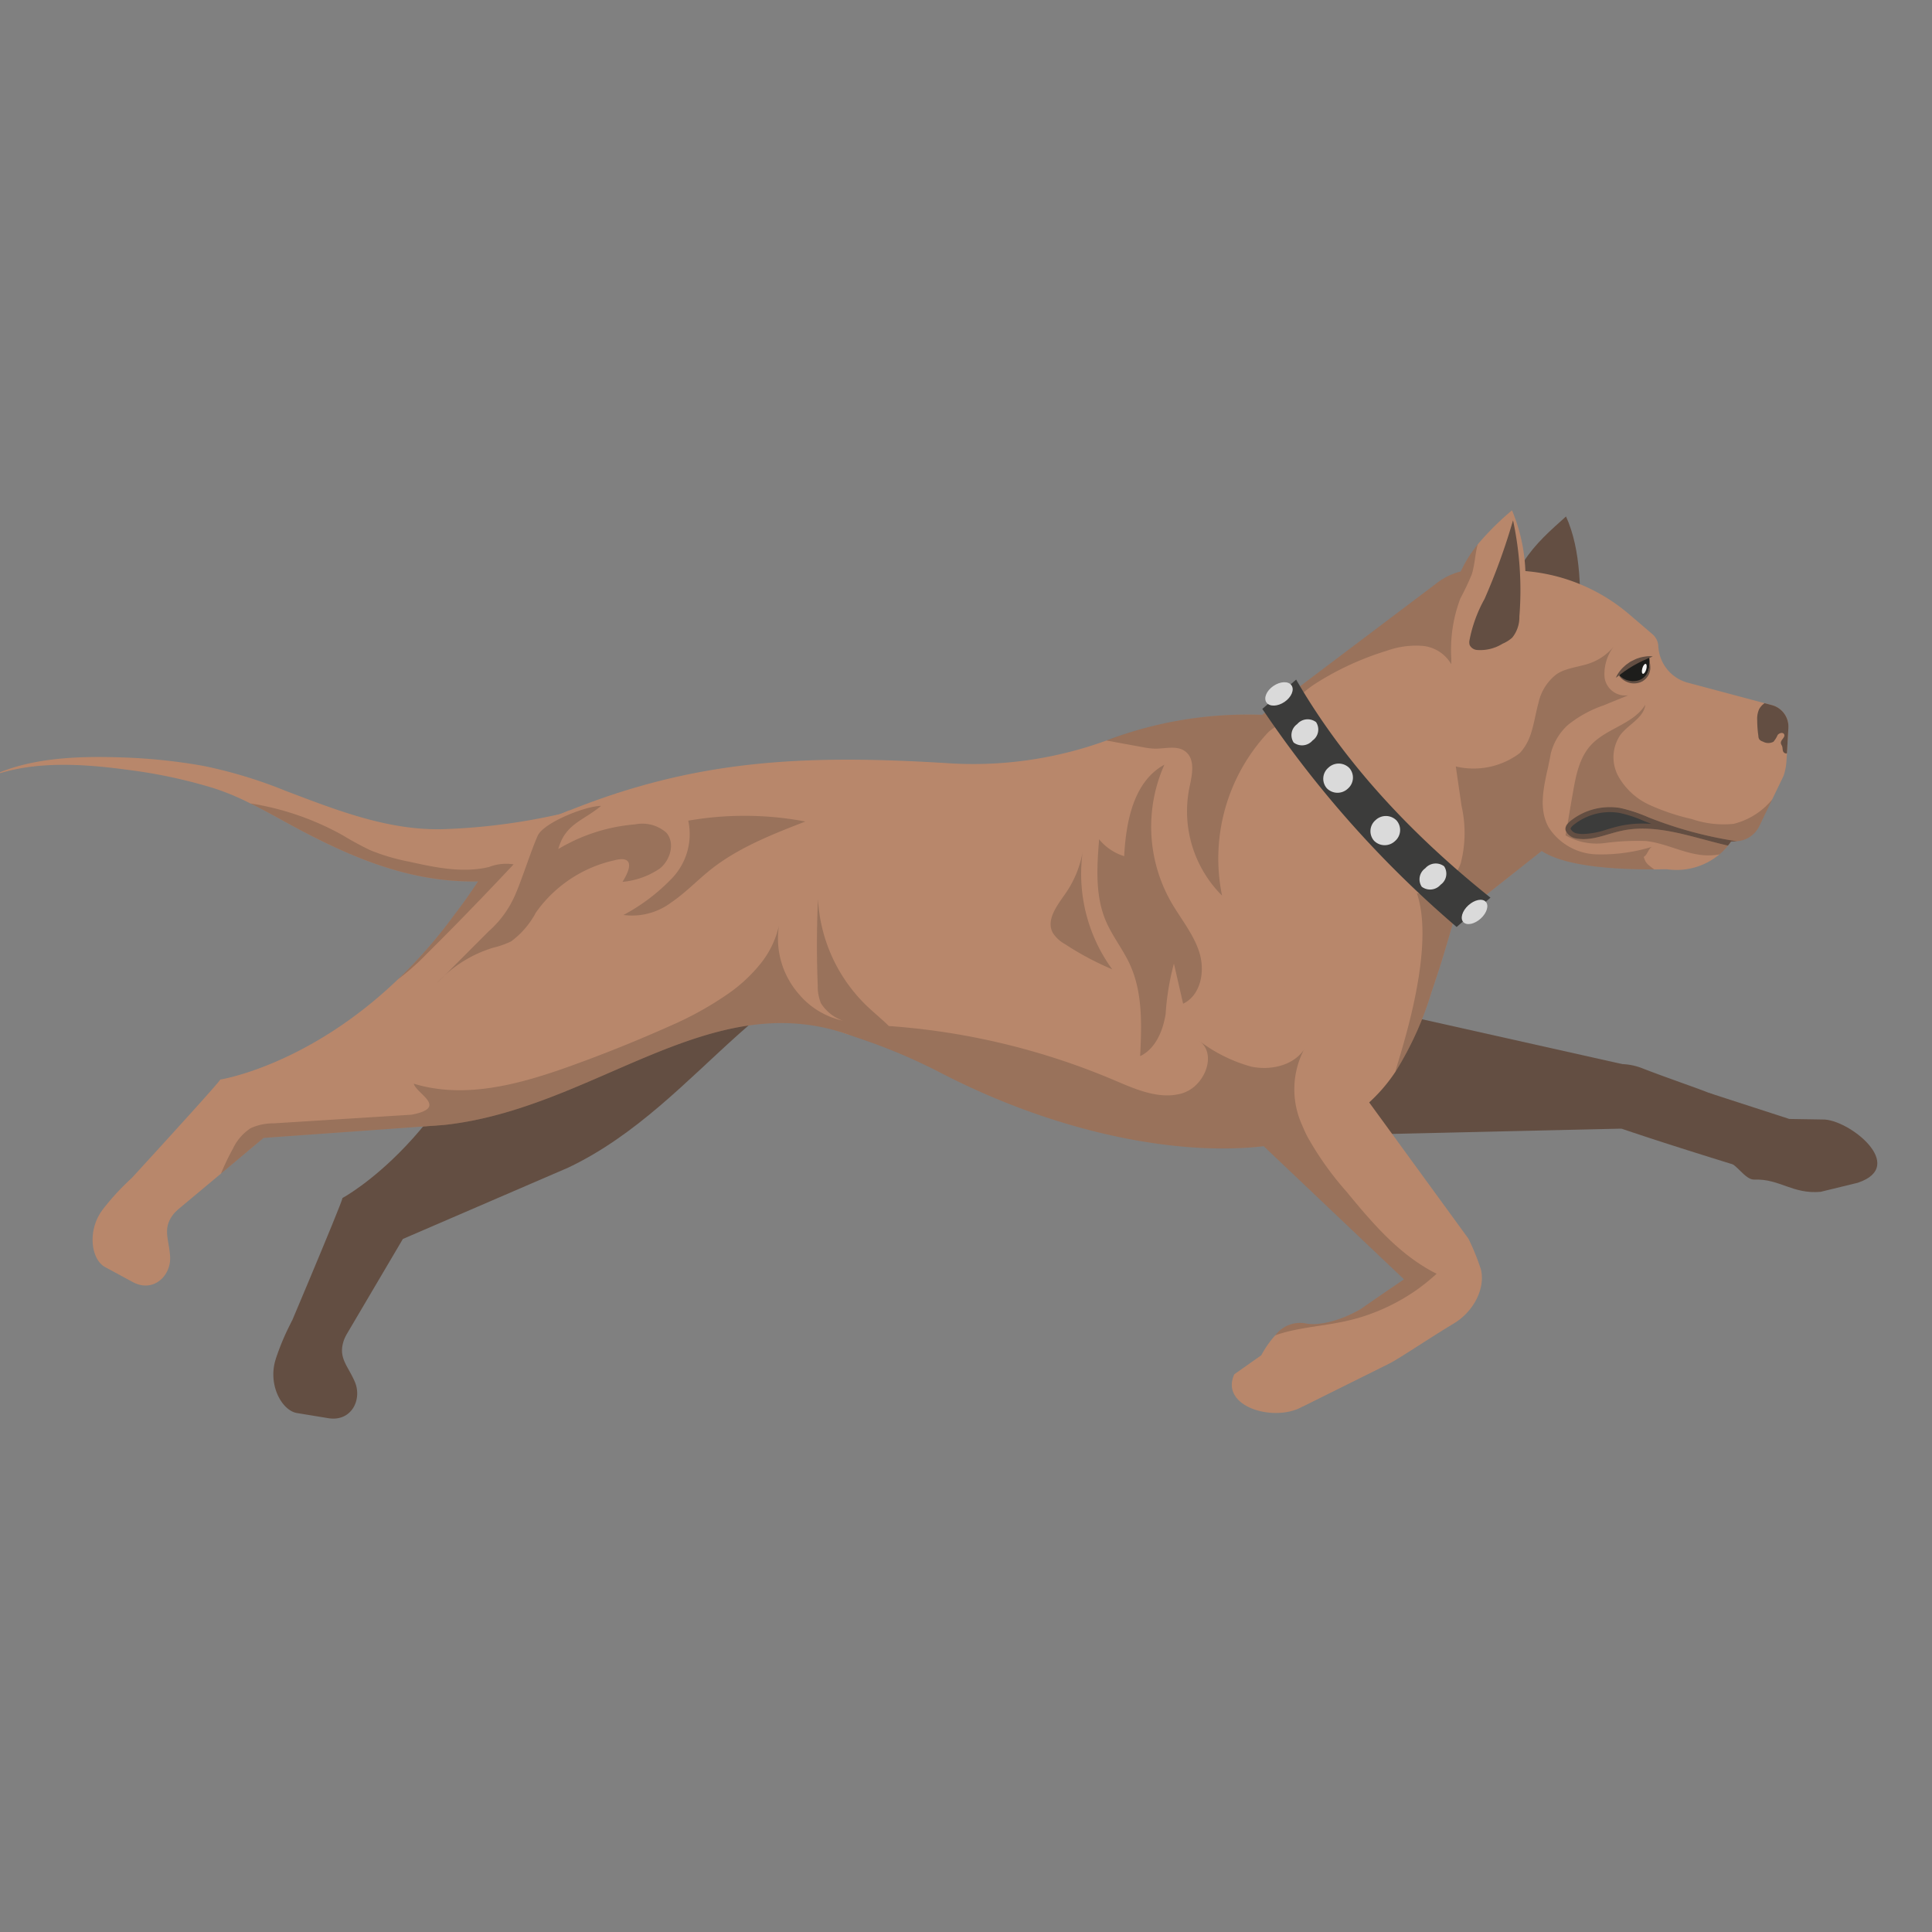 <?xml version="1.0" encoding="UTF-8"?>
<svg xmlns="http://www.w3.org/2000/svg" xmlns:xlink="http://www.w3.org/1999/xlink" width="201" height="201" viewBox="0 0 201 201">
  <rect x="0" y="0" width="201" height="201" fill="#808080" stroke="none"/>
  <defs>
    <clipPath id="a">
      <rect width="200.075" height="124.279" transform="translate(0 0)" fill="none"></rect>
    </clipPath>
    <clipPath id="c">
      <rect width="20.324" height="14.061" transform="translate(0 0)" fill="none"></rect>
    </clipPath>
    <clipPath id="d">
      <rect width="16.638" height="3.574" transform="translate(0 0)" fill="none"></rect>
    </clipPath>
    <clipPath id="e">
      <rect width="23.196" height="48.597" transform="translate(0 0)" fill="none"></rect>
    </clipPath>
    <clipPath id="f">
      <rect width="32.607" height="42.195" transform="translate(0 0)" fill="none"></rect>
    </clipPath>
    <clipPath id="g">
      <rect width="13.99" height="29.94" transform="translate(0 0)" fill="none"></rect>
    </clipPath>
    <clipPath id="h">
      <rect width="7.48" height="10.975" transform="translate(0 0)" fill="none"></rect>
    </clipPath>
    <clipPath id="i">
      <rect width="19.915" height="22.237" transform="translate(0 0)" fill="none"></rect>
    </clipPath>
    <clipPath id="j">
      <rect width="15.754" height="14.291" transform="translate(0 0)" fill="none"></rect>
    </clipPath>
    <clipPath id="k">
      <rect width="124.843" height="43.668" transform="translate(0 0)" fill="none"></rect>
    </clipPath>
    <clipPath id="l">
      <rect width="28.089" height="14.64" transform="translate(0 0)" fill="none"></rect>
    </clipPath>
    <clipPath id="n">
      <rect width="201" height="201"></rect>
    </clipPath>
  </defs>
  <g id="m" clip-path="url(#n)">
    <g transform="matrix(-0.966, -0.259, 0.259, -0.966, 177.836, 186.414)">
      <g clip-path="url(#a)">
        <g transform="translate(0 0)">
          <g clip-path="url(#a)">
            <path d="M53.637,0,48.249.553,44.125,15.407l-14.69,11.62C17.492,37.194,15,54.567,0,58.408c1.5.189,35.178,2.8,37.327,2.974l.009-.005c.883-1.322,1.746-2.707,2.608-4.154,0-.015.022-.025.024-.04,1.476-3.6.783-6.568,1.035-11.43C41.5,27.074,51.294,17.9,51.294,17.9,51.208,17.34,53.637,0,53.637,0" transform="translate(102.038 4.945)" fill="#634e42"></path>
            <path d="M5.614.009,2.337.335C-.1.585-.584,3.14.663,4.716S3.215,6.742,2.807,9.108l5.8.024a24.35,24.35,0,0,0,.6-4.189C9.395,2.136,7.244-.16,5.614.009" transform="translate(146.488 0)" fill="#634e42"></path>
            <path d="M7.911,2.339C6.177-2.887-.395,1.748.019,5.523.86,9.5,2.066,13.988,4.5,16.935c2.37-3.656,4.622-6.722,3.407-14.6" transform="translate(44.259 107.344)" fill="#634e42"></path>
            <path d="M70.28,1.24,65.01,0,59.434,7.928l-3.319,4.733L38.341,18.818C23.648,24.5,15.439,40.072,0,38.788c.241.123,1.405.642,3.179,1.431.009,0,.022,0,.036.011l3.019,1.329s.011,0,.013.007c1.4.611,2.959,1.3,4.615,2.02,6.6,2.9,14.625,6.407,19.363,8.481,1.915.829,3.3,1.433,3.832,1.667.062.027.112.058.149.071l.011,0c.247-.192.5-.386.762-.58,1.025-.787,2.051-1.616,3.1-2.484.007-.013.027-.018.034-.031A14.328,14.328,0,0,0,40.865,45.9c.21-.54.406-1.1.606-1.688.415-1.2.858-2.5,1.471-3.946a50.482,50.482,0,0,1,3.928-8.022C53.607,21.084,62.036,17.36,62.036,17.36,62.145,16.8,70.28,1.24,70.28,1.24" transform="translate(106.765 14.092)" fill="#b8876b"></path>
            <path d="M6.419.852,3.219.087C.84-.472-.482,1.779.163,3.674S1.888,6.417.705,8.517l5.464,1.92A24.45,24.45,0,0,0,8.144,6.682C9.27,4.094,8.013,1.227,6.419.852" transform="translate(168.919 8.657)" fill="#b8876b"></path>
            <path d="M0,10.546,35.285.21a5.155,5.155,0,0,1,5.9,2.318L48.534,15.1,1.681,17.053C.9,14.6,1.135,12.86,0,10.546" transform="translate(26.699 53.717)" fill="#634e42"></path>
            <path d="M23.6,4.59c-.959,1.969-3.513,2.952-5.716,2.706-3.016-.335-6.9-.56-7.955-.76L0,4.63,3.97,0S20.421.522,24.584,1.264A22.492,22.492,0,0,1,23.6,4.59" transform="translate(8.371 63.597)" fill="#634e42"></path>
            <path d="M11.943.044c1.257-.383,2.53,1.871,4.934,1.032l1.968,6.447-8.753-.452-3.349.84C4.178,8.681-3.126,5.551,1.5,2.5L4.98.594C7.725-.413,9.446.806,11.943.044" transform="translate(0 62.688)" fill="#634e42"></path>
            <path d="M54.033,15.523l-.013-.007-1.534-.967L32.571,2.065,29.262,0,22.291,9.368c-2.432-.794-6.648-.214-11.8,1.175-.41.114-.827.241-1.257.359a6.968,6.968,0,0,0-4.9,2.914,7.3,7.3,0,0,0-.624,1.108c-.071.149-.131.3-.189.459l-.013.034L3,15.581a.083.083,0,0,0-.049.024A2.782,2.782,0,0,0,1.1,17.71L.523,20.74.01,23.431A6.01,6.01,0,0,0,.12,25l.158.782L.824,28.4a2.315,2.315,0,0,0,2.27,1.821l.778,0,8.236-.011a4.148,4.148,0,0,1,3.973,2.851l.011.04A1.756,1.756,0,0,0,17,34.13l2.816,1.347a18.967,18.967,0,0,0,11.653,1.574c.325-.06.638-.118.957-.2l3.723-.879a4.406,4.406,0,0,0,.62-.189,6.384,6.384,0,0,0,1.184-.513A6.888,6.888,0,0,0,40.162,33.3Z" transform="translate(19.901 80.647)" fill="#b8876b"></path>
            <path d="M7.919,2.343A3.576,3.576,0,0,0,6.613.433C4.076-1.277-.312,2.419.018,5.523a49.2,49.2,0,0,0,1.5,5.667A18.1,18.1,0,0,0,4.5,16.937,29.478,29.478,0,0,0,7.017,12.61,13.653,13.653,0,0,0,8,9.413a21.444,21.444,0,0,0-.083-7.07" transform="translate(49.851 106.506)" fill="#b8876b"></path>
            <path d="M4.5.756A1.012,1.012,0,0,0,4.353.3.94.94,0,0,0,3.511,0,4.4,4.4,0,0,0,1.08,1.327,3.569,3.569,0,0,0,.274,2.2,3.379,3.379,0,0,0,.127,4.5,34.669,34.669,0,0,0,3.357,14,66.379,66.379,0,0,1,4.1,5.342,14.353,14.353,0,0,0,4.5.756" transform="translate(50.62 108.463)" fill="#634e42"></path>
            <path d="M95.738,15.015,80.754,4.711,70.9,4.026l-2.247-.16L57.626,3.1,57.6,3.092l-1.63-.109a59.088,59.088,0,0,1-8.527-1.235C35.316-.905,23.578-.392,15.211,2.3c-.771.247-1.494.5-2.178.783a25.241,25.241,0,0,0-4.164,2.1,17.018,17.018,0,0,0-5.257,5.134,17.156,17.156,0,0,0-1.828,3.832A34.642,34.642,0,0,0,.312,23.235c-.18,2.444-.254,5-.288,7.627-.009.727-.016,1.463-.024,2.2l1.79,1.2,19.217,12.8c.392-.054.773-.107,1.164-.163.874-.143,1.754-.308,2.611-.513A41.221,41.221,0,0,0,39.762,39.6c.029-.018.047-.034.074-.051A40.474,40.474,0,0,1,55.2,33.029c14.9-3.023,25.435-6.53,36.631-14.917l.011,0c1.277-.957,2.559-1.982,3.859-3.065.007-.013.029-.018.036-.031" transform="translate(49.139 49.783)" fill="#b8876b"></path>
            <path d="M42.312,21.436,31.4,15.5,23.065,10.98l-17.69-9.6L3.893.569,2.847,0A52.105,52.105,0,0,1,0,7.2L13.644,18.217,29.17,30.742Z" transform="translate(39.108 41.887)" fill="#b8876b"></path>
            <path d="M14.7,0,7.148,6.65c-.8.7-3.324,3.612-5.418,5.781C.2,14.014-.546,16.611.46,18.553a24.207,24.207,0,0,0,2.1,2.78c.845-.762,2.22-2.241,3.774-3.993.519-.584,1.061-1.208,1.6-1.83,1.226-1.409,2.481-2.881,3.623-4.238.5-.588.974-1.151,1.407-1.681,1.8-2.127,3.077-3.679,3.077-3.679Z" transform="translate(36.547 27.754)" fill="#b8876b"></path>
            <path d="M6.659,1.61,0,7.518l3.085,4.717.432.647,0,.011C5.33,11.11,7.335,10.087,8.65,10.038a3.237,3.237,0,0,0,2.673-2.011.011.011,0,0,0,.009-.013,10.411,10.411,0,0,0,.858-2.366l2.2-2.638C15-.666,9.025-.779,6.659,1.61" transform="translate(44.589 26.144)" fill="#b8876b"></path>
            <path d="M64.018,0c-3.939,2.8-9.062,3.786-13.787,4.388a53.026,53.026,0,0,1-8.924.453,25.975,25.975,0,0,1-4.147-.548c-1.7-.33-3.371-.776-5.054-1.175C26.009,1.686,19.88.771,13.689,2.2c-.508.118-1.012.245-1.512.392-.682.2-1.358.426-2.02.669A33.584,33.584,0,0,0,.464,8.895a1.762,1.762,0,0,1,.468,1.558c-.176,1.61-1.7,3.494-.435,4.811a19,19,0,0,1,4.267-3.146c.3-.172.606-.335.921-.511A64.475,64.475,0,0,1,17.24,6.858c5.475-1.578,11.154-.907,16.73-.348A48.2,48.2,0,0,0,42.9,6.8a58.243,58.243,0,0,0,8.45-1.353C55.789,4.41,60.511,2.987,64.018,0" transform="translate(136.057 55.709)" fill="#b8876b"></path>
            <path d="M17.563.721a.6.6,0,0,0-.156-.306A1.461,1.461,0,0,0,16.2,0c-1.6.122-2.9,1.248-4.325,1.982C8.537,3.71,4.548,3.218.769,3.367c-.073.147-.131.3-.189.457L.568,3.86l-.519.161A.111.111,0,0,0,0,4.045a41.8,41.8,0,0,1,9.462.016,15.96,15.96,0,0,0,3.121.189A6.555,6.555,0,0,0,17.24,1.635a1.972,1.972,0,0,0,.238-.4.859.859,0,0,0,.085-.519" transform="translate(22.849 92.204)" fill="#634e42"></path>
            <path d="M6.612.1A8.732,8.732,0,0,0,4.292,1.226c-.4.243-.8.486-1.211.7a10.93,10.93,0,0,1-2.368.881Q.359,2.895,0,2.965c.16.016.938.105.938.105a12.791,12.791,0,0,0,2.557.136,5.953,5.953,0,0,0,.9-.152A6.026,6.026,0,0,0,7.763.806,1.317,1.317,0,0,0,7.939.523.469.469,0,0,0,8,.3.922.922,0,0,0,7.19,0a3.566,3.566,0,0,0-.578.1" transform="translate(31.892 92.727)" fill="#3c3c3b"></path>
            <path d="M2.822.393C1.005-.716-.7.633.3,3.046l1.9-1.217Z" transform="translate(36.316 109.355)" fill="#1d1d1b"></path>
            <path d="M.278,2.67S.261,2.593.234,2.461a1.55,1.55,0,0,1-.049-.238c-.007-.091-.016-.192-.025-.3a3.138,3.138,0,0,1,.027-.355A1.724,1.724,0,0,1,.3,1.192,1.462,1.462,0,0,1,.508.838l.14-.16L.816.544a1.64,1.64,0,0,1,.375-.2A2.346,2.346,0,0,1,1.6.223,3,3,0,0,1,1.995.2a1.5,1.5,0,0,1,.361.044,1.982,1.982,0,0,1,.3.08A1.036,1.036,0,0,1,2.88.414l.2.089L2.905.372A.976.976,0,0,0,2.693.24a1.3,1.3,0,0,0-.3-.131A1.62,1.62,0,0,0,2.011.02,1.873,1.873,0,0,0,1.569.006,1.938,1.938,0,0,0,1.1.114,1.775,1.775,0,0,0,.666.343L.473.5.312.691a1.548,1.548,0,0,0-.221.423A1.439,1.439,0,0,0,0,1.545a2.919,2.919,0,0,0,.015.386A3.016,3.016,0,0,0,.1,2.249a1.534,1.534,0,0,0,.091.228c.058.121.091.192.091.192" transform="translate(36.164 109.275)" fill="#634e42"></path>
            <path d="M0,3.139S.073,3.126.2,3.1A2.525,2.525,0,0,0,.7,2.941c.1-.044.214-.092.33-.151a2.713,2.713,0,0,0,.343-.2,2.512,2.512,0,0,0,.346-.252c.109-.1.221-.192.332-.29s.194-.223.29-.332a2.482,2.482,0,0,0,.248-.346A3.3,3.3,0,0,0,2.94.7,2.6,2.6,0,0,0,3.092.2C3.119.073,3.13,0,3.13,0S3.079.056,3,.154,2.825.4,2.686.56c-.067.082-.14.169-.21.263S2.312,1,2.234,1.1c-.161.2-.359.388-.542.588-.2.185-.388.383-.588.546-.1.078-.185.176-.279.243s-.18.141-.259.209c-.156.14-.317.236-.412.319S0,3.139,0,3.139" transform="translate(36.275 109.42)" fill="#634e42"></path>
            <path d="M.423.54C.428.243.336,0,.22,0S.006.238,0,.535s.087.539.2.54S.419.838.423.54" transform="translate(36.578 110.541)" fill="#f6f6f6"></path>
            <path d="M3.877,2.559a11.861,11.861,0,0,0-.542-1.55A.614.614,0,0,0,3.128.682a.741.741,0,0,0-.39-.107A1.142,1.142,0,0,0,1.667.843a2.765,2.765,0,0,0-.236.783c-.1.252-.462.462-.638.247-.221-.257.2-.633.1-.956C.854.8.733.709.66.6.549.421.528.167.343.051A.344.344,0,0,0,0,.04L.546,2.659A2.314,2.314,0,0,0,2.814,4.479l.78,0a1.761,1.761,0,0,0,.394-.769,2.457,2.457,0,0,0-.111-1.15" transform="translate(20.179 106.391)" fill="#634e42"></path>
            <g transform="translate(20.424 93.444)" opacity="0.2">
              <g transform="translate(0 0)">
                <g clip-path="url(#c)">
                  <path d="M11.887,2.822a41.8,41.8,0,0,0-9.462-.016A2.785,2.785,0,0,0,.578,4.912L0,7.943A7.557,7.557,0,0,1,3.206,4.47a10.249,10.249,0,0,1,4.352-.649,22.628,22.628,0,0,1,4.582.277,7.08,7.08,0,0,1,3.986,2.091,4.118,4.118,0,0,1,.845,4.209c-.54,1.26-1.871,2.308-1.676,3.663.658-2.25,3.235-3.406,4.347-5.467.869-1.612.72-3.542.557-5.36-.092-1.079-.194-2.156-.3-3.233a1.891,1.891,0,0,1-.238.4,6.557,6.557,0,0,1-4.657,2.617,15.962,15.962,0,0,1-3.121-.19" transform="translate(-0.001 0)" fill="#1d1d1b"></path>
                </g>
              </g>
            </g>
            <g transform="translate(23.616 91.997)" opacity="0.2">
              <g transform="translate(0 0)">
                <g clip-path="url(#d)">
                  <path d="M16.6.231a6.511,6.511,0,0,0-4.189.3,25.221,25.221,0,0,1-4.064,1.3c-2.08.317-4.242-.276-6.292.152a6.569,6.569,0,0,0-1.434.479A7.279,7.279,0,0,0,0,3.573c3.781-.147,7.769.343,11.109-1.38C12.532,1.457,13.831.331,15.436.211a1.457,1.457,0,0,1,1.2.412C16.627.5,16.614.358,16.6.231" transform="translate(-0.001 -0.001)" fill="#1d1d1b"></path>
                </g>
              </g>
            </g>
            <g transform="translate(30.395 63.933)" opacity="0.2">
              <g clip-path="url(#e)">
                <path d="M23.2,18.477a3.04,3.04,0,0,0-1.117.3,3.875,3.875,0,0,0-1.545,1.327,5.016,5.016,0,0,0-.938,2.57,12.639,12.639,0,0,0,1.456,5.763c.548,1.268,1.1,2.546,1.647,3.824a7.985,7.985,0,0,0-6.066,3.061,5.185,5.185,0,0,0-.568,1.928c-.121,1.2.054,2.419.04,3.629a5.1,5.1,0,0,1-1.07,3.395c-.811.9-2.049,1.291-3.048,1.986A5.674,5.674,0,0,0,10.05,48.6a4.692,4.692,0,0,0,.107-3.382,2.169,2.169,0,0,0-2.874-1.155q1.115-.846,2.232-1.694a12.228,12.228,0,0,0,3.057-2.941,6,6,0,0,0,.936-3.286c-.031-.366-.053-.736-.071-1.108-.022-.254-.036-.506-.036-.754-.1-2.1-.254-4.156-1.65-5.62a6.126,6.126,0,0,0-5.5-1.453A18.068,18.068,0,0,0,.825,29.472c.308-.25.254-.983.562-1.233C.974,27.575.718,27.573,0,27.258c5.15-1.389,9.366-1.971,11.8-1.177l6.971-9.368c.036-2.624.109-5.183.29-7.627A34.565,34.565,0,0,1,20.529,0c.212-.281-1.086,12.864,2.667,18.473" transform="translate(-0.001 -0.001)" fill="#1d1d1b"></path>
              </g>
            </g>
            <g transform="translate(56.296 76.921)" opacity="0.2">
              <g clip-path="url(#f)">
                <path d="M32.607,12.467c-1.258.1-2.506.2-3.763.306a7.983,7.983,0,0,0-1.324.18c-1.039.261-2.084.934-3.092.56-1.3-.486-1.365-2.23-1.436-3.607A12.379,12.379,0,0,0,16.808,0a19.2,19.2,0,0,1-.129,17.447,3.64,3.64,0,0,1-.588.827,1.238,1.238,0,0,1-1.358.439,2.444,2.444,0,0,1,.281,1.043c.114,1.462-.912,3.007-1.982,4.173a30.4,30.4,0,0,1-6.164,5.1,9.065,9.065,0,0,1-3.435,1.456A3.855,3.855,0,0,1,0,29.411c.063.2.116.4.167.606a15.044,15.044,0,0,1,.7,6.267A26.16,26.16,0,0,0,.372,39a3.953,3.953,0,0,0,0,.508c.022.849.2,1.692.207,2.542a.644.644,0,0,1-.007.143A13.556,13.556,0,0,0,1.556,39a6.92,6.92,0,0,0,2.212-1.969l13.869-17.78-.013-.007a41.215,41.215,0,0,0,14.982-6.773" transform="translate(0.001 -0.001)" fill="#1d1d1b"></path>
              </g>
            </g>
            <g transform="translate(72.985 58.583)" opacity="0.2">
              <g clip-path="url(#g)">
                <path d="M3.125,10.213A26.789,26.789,0,0,0,2.6,4.927C2.414,3.161,2.668,1.171,4.023,0c.689,3.166,1.44,6.463,3.525,8.967,1.1,1.317,2.515,2.35,3.571,3.7,1.77,2.269,2.347,5.2,2.871,8.017a5.434,5.434,0,0,0-2.974-1.023c.751,3.547,1.064,7.756-1.576,10.278a15.848,15.848,0,0,0-4.31-13.557C3.694,14.93,1.955,13.727.864,12.006s-1.3-4.249.256-5.58q1,1.893,2.006,3.786" transform="translate(0 -0.001)" fill="#1d1d1b"></path>
              </g>
            </g>
            <g transform="translate(82.155 66.554)" opacity="0.2">
              <g clip-path="url(#h)">
                <path d="M5.469,1.273A30.86,30.86,0,0,0,0,0,16.875,16.875,0,0,1,6.131,10.975a10.862,10.862,0,0,1,.6-4.6c.511-1.427,1.271-3.17.239-4.29a3.416,3.416,0,0,0-1.5-.814" transform="translate(0.001 0.001)" fill="#1d1d1b"></path>
              </g>
            </g>
            <g transform="translate(129.721 46.969)" opacity="0.2">
              <g transform="translate(0 0)">
                <g clip-path="url(#i)">
                  <path d="M4.263,21.3A3.773,3.773,0,0,1,.9,21.295c-1.153-.8-1.126-2.6-.321-3.737a8.163,8.163,0,0,1,3.413-2.376c-.791,2.633.354,2.55,1.351,1.969a13.6,13.6,0,0,0,6.526-7.386A8.93,8.93,0,0,1,13.58,6.2a9.2,9.2,0,0,1,1.627-1.117A13.08,13.08,0,0,0,19.914,0L16.122,6.583a10.765,10.765,0,0,0-1.706,4.479c-.236,1.505-.41,4.969-.66,6.47s-4.067,4.316-5.56,4.7c1.427-2.02,3.115-2.756,3.134-5.486A18.456,18.456,0,0,1,4.263,21.3" transform="translate(0 0)" fill="#1d1d1b"></path>
                </g>
              </g>
            </g>
            <g transform="translate(116.97 58.846)" opacity="0.2">
              <g transform="translate(0 0)">
                <g clip-path="url(#j)">
                  <path d="M15.755,0a6.787,6.787,0,0,0-4.488,2.579C10.113,3.915,9.272,5.48,8.224,6.9,6.03,9.863,2.99,12.1,0,14.291a34.087,34.087,0,0,0,11.787-3.07,6.652,6.652,0,0,1,.045-6.155A19.965,19.965,0,0,1,15.755,0" transform="translate(-0.001 0.001)" fill="#1d1d1b"></path>
                </g>
              </g>
            </g>
            <g transform="translate(41.356 22.02)" opacity="0.2">
              <g transform="translate(0 0)">
                <g clip-path="url(#k)">
                  <path d="M124.313,2.834a5.18,5.18,0,0,1-1.224,2.522A5.634,5.634,0,0,1,120.9,6.468l-13.628,4.586c-3.543,1.725.08,2.218.624,3.173-5.582-.2-10.714,2.827-15.28,6q-4.605,3.2-8.947,6.73a34.917,34.917,0,0,0-4.983,4.827,16.049,16.049,0,0,0-2.412,3.87,9.751,9.751,0,0,0-.814,4.28,8.766,8.766,0,0,0-3.8-6.3c.007-.013-.013-.007-.013-.007A8.077,8.077,0,0,0,68.622,32.3a.063.063,0,0,0-.036-.013c-.209-.044-.426-.076-.642-.109a10.064,10.064,0,0,0-1.494-.065,4.46,4.46,0,0,1,2.695,1.159,4.543,4.543,0,0,1,.8,1.683q1.341,4.306,2.31,8.71A16.661,16.661,0,0,0,64.388,34.2c-.872-.473-1.81-.887-2.673-1.382a73.228,73.228,0,0,1-24.064.635c-2.426-.345-5.081-.769-7.183.482a3.643,3.643,0,0,0-1.32,1.433c-.838,1.594-.644,3.75,1.048,4.352A15.917,15.917,0,0,0,24.22,38.5c-2.035.111-4.174,1.21-4.847,3.108a8.994,8.994,0,0,0-1.893-7.665c-.265-.345-.537-.675-.827-.992a32.422,32.422,0,0,0-5.346-4.419c-3.052-2.176-6.213-4.387-9.781-5.458A13.6,13.6,0,0,0,0,22.687a21.726,21.726,0,0,1,1.645-2.25,20.842,20.842,0,0,1,4.673-4.078c.537-.341,1.093-.653,1.665-.948.06-.025.116-.06.174-.087,2.125-1.074,4.492-1.85,6.4-3.172a3.237,3.237,0,0,1-2.673,2.011c-1.315.049-3.32,1.07-5.132,2.854l0-.011c-1.142,1.356-2.4,2.829-3.623,4.238l17.69,9.6c.684-.279,1.407-.537,2.178-.783,8.367-2.693,20.105-3.206,32.235-.551a59.338,59.338,0,0,0,8.527,1.233l1.63.109.022.005c15.441,1.284,23.65-14.286,38.342-19.971l17.775-6.156L124.843,0a24.507,24.507,0,0,1-.53,2.834" transform="translate(0 0)" fill="#1d1d1b"></path>
                </g>
              </g>
            </g>
            <g transform="translate(145.129 46.335)" opacity="0.2">
              <g transform="translate(0 0)">
                <g clip-path="url(#l)">
                  <path d="M4.619,11.579c-.508.116-1.012.243-1.512.39.415-1.2.858-2.5,1.471-3.946A50.794,50.794,0,0,1,8.5,0c-.015.025-.044.044-.058.069a25.185,25.185,0,0,0-2.111,3.21c-1.8,3.09-3.549,6.22-5.252,9.359C.72,13.3.355,13.978,0,14.64A4.977,4.977,0,0,0,2.414,13.7a.39.39,0,0,1,.087-.044c2.441-1.293,5.32-1.442,8.1-1.565a21.758,21.758,0,0,1,4.138.1,31.985,31.985,0,0,1,3.2.763,28.951,28.951,0,0,0,10.148.718c-1.7-.33-3.371-.774-5.054-1.175-6.1-1.431-12.226-2.348-18.417-.914" transform="translate(0 0)" fill="#1d1d1b"></path>
                </g>
              </g>
            </g>
            <path d="M28.008,16.676A112.5,112.5,0,0,0,2.609,0L0,3.857c9.894,4.329,18.488,9.778,25.4,16.676Z" transform="translate(46.08 80.086)" fill="#3c3c3b"></path>
            <path d="M1.968,1.915c.47-.733.491-1.549.049-1.824S.837.187.367.92-.124,2.468.318,2.742s1.181-.094,1.65-.827" transform="translate(46.128 80.663)" fill="#dadada"></path>
            <path d="M2.3,2.081A1.4,1.4,0,0,0,2.157.137,1.441,1.441,0,0,0,.315.846,1.4,1.4,0,0,0,.456,2.79,1.441,1.441,0,0,0,2.3,2.081" transform="translate(51.124 83.054)" fill="#dadada"></path>
            <path d="M2.3,2.081A1.4,1.4,0,0,0,2.157.137,1.441,1.441,0,0,0,.315.846,1.4,1.4,0,0,0,.456,2.79,1.441,1.441,0,0,0,2.3,2.081" transform="translate(67.876 94.092)" fill="#dadada"></path>
            <path d="M2.065,2.008C2.631,1.344,2.74.517,2.31.162S1.071.057.507.718-.167,2.209.263,2.564s1.237.107,1.8-.557" transform="translate(71.531 97.355)" fill="#dadada"></path>
            <path d="M2.784,2.327A1.508,1.508,0,0,0,2.372.216,1.556,1.556,0,0,0,.26.757,1.508,1.508,0,0,0,.671,2.867a1.558,1.558,0,0,0,2.113-.54" transform="translate(56.933 86.306)" fill="#dadada"></path>
            <path d="M2.784,2.327A1.508,1.508,0,0,0,2.372.216,1.557,1.557,0,0,0,.26.755,1.51,1.51,0,0,0,.671,2.867a1.558,1.558,0,0,0,2.113-.54" transform="translate(63.086 90.303)" fill="#dadada"></path>
          </g>
        </g>
      </g>
    </g>
  </g>
</svg>
